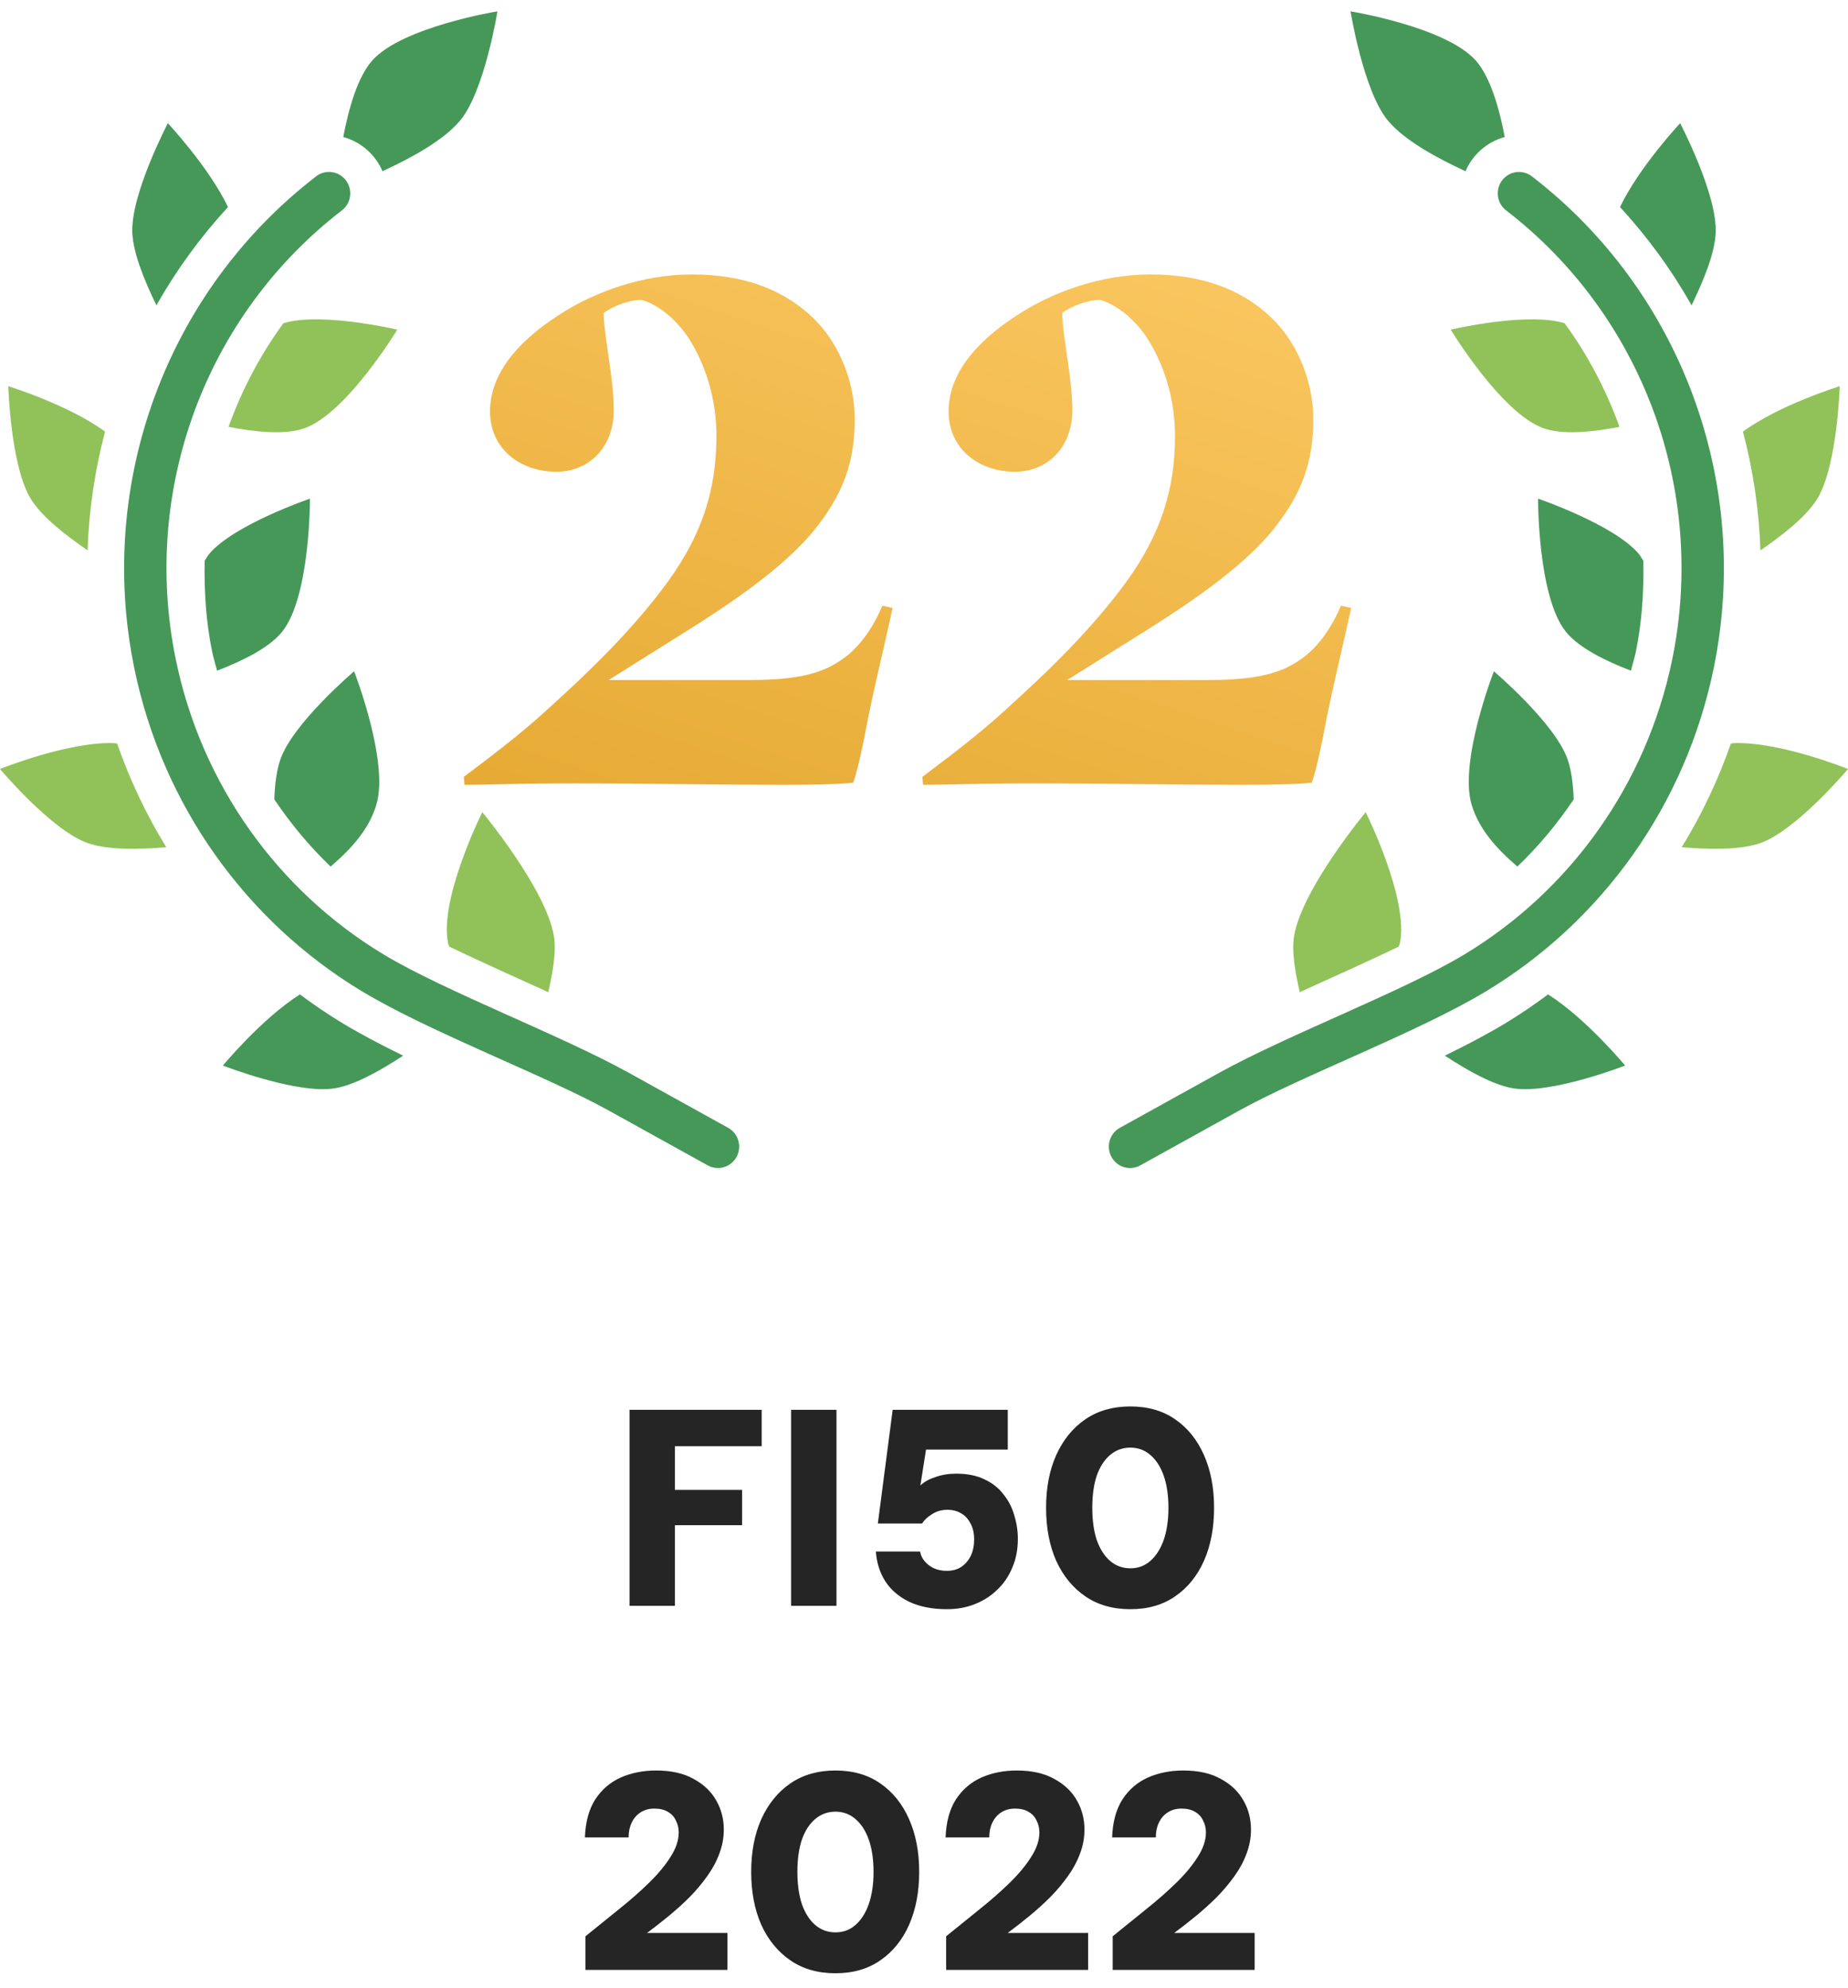 <svg width="66" height="71" viewBox="0 0 66 71" fill="none" xmlns="http://www.w3.org/2000/svg">
<g clip-path="url(#clip0_68_38)">
<g clip-path="url(#clip1_68_38)">
<path fill-rule="evenodd" clip-rule="evenodd" d="M5.995 4.4C5.995 4.4 7.448 5.949 8.143 7.394C7.153 8.468 6.297 9.645 5.587 10.902C5.16 10.025 4.76 9.055 4.726 8.314C4.662 6.943 5.995 4.4 5.995 4.4Z" fill="#469858"/>
<path fill-rule="evenodd" clip-rule="evenodd" d="M11.298 11.404C12.625 11.404 14.189 11.771 14.189 11.771C14.189 11.771 12.396 14.733 10.895 15.285C10.194 15.543 9.117 15.427 8.161 15.243C8.636 13.928 9.289 12.681 10.12 11.544C10.443 11.442 10.857 11.402 11.298 11.404Z" fill="#90C259"/>
<path fill-rule="evenodd" clip-rule="evenodd" d="M0.296 13.791C0.296 13.791 2.45 14.455 3.752 15.413C3.388 16.791 3.176 18.212 3.128 19.653C2.326 19.102 1.501 18.457 1.107 17.827C0.38 16.667 0.296 13.791 0.296 13.791Z" fill="#90C259"/>
<path fill-rule="evenodd" clip-rule="evenodd" d="M11.07 17.806C11.07 17.806 11.082 21.278 10.09 22.542C9.63 23.13 8.659 23.6 7.753 23.95C7.694 23.721 7.623 23.498 7.575 23.265C7.354 22.183 7.29 21.099 7.309 20.023C7.367 19.939 7.42 19.84 7.48 19.769C8.368 18.729 11.07 17.806 11.07 17.806Z" fill="#469858"/>
<path fill-rule="evenodd" clip-rule="evenodd" d="M12.647 23.971C12.647 23.971 13.907 27.2 13.44 28.742C13.172 29.628 12.535 30.322 11.807 30.944C11.054 30.221 10.382 29.416 9.797 28.545C9.815 28.01 9.878 27.507 10.014 27.117C10.465 25.822 12.647 23.971 12.647 23.971Z" fill="#469858"/>
<path fill-rule="evenodd" clip-rule="evenodd" d="M4.081 26.537C4.118 26.539 4.147 26.552 4.184 26.552C4.638 27.858 5.228 29.098 5.939 30.254C4.944 30.337 3.849 30.358 3.128 30.104C1.843 29.654 9.31928e-06 27.46 9.31928e-06 27.46C9.31928e-06 27.46 2.445 26.473 4.081 26.537Z" fill="#90C259"/>
<path fill-rule="evenodd" clip-rule="evenodd" d="M17.225 29.002C17.225 29.002 19.507 31.746 19.784 33.433C19.873 33.974 19.745 34.719 19.58 35.429C18.334 34.865 17.105 34.313 16.047 33.804C16.036 33.764 16.011 33.721 16.003 33.681C15.675 32.103 17.225 29.002 17.225 29.002Z" fill="#90C259"/>
<path fill-rule="evenodd" clip-rule="evenodd" d="M10.712 35.51C11.208 35.88 11.721 36.229 12.254 36.55C12.896 36.937 13.632 37.322 14.399 37.697C13.588 38.226 12.684 38.741 11.96 38.862C10.619 39.087 7.96 38.05 7.96 38.05C7.96 38.05 9.354 36.366 10.712 35.51Z" fill="#469858"/>
<path fill-rule="evenodd" clip-rule="evenodd" d="M17.766 0.405C17.766 0.405 17.309 3.244 16.438 4.298C15.848 5.012 14.684 5.642 13.659 6.115C13.421 5.543 12.907 5.068 12.259 4.893C12.45 3.887 12.771 2.742 13.301 2.153C14.374 0.958 17.766 0.405 17.766 0.405Z" fill="#469858"/>
<path d="M11.774 6.14C11.932 6.145 12.084 6.199 12.209 6.296C12.335 6.392 12.427 6.525 12.474 6.677C12.521 6.829 12.52 6.992 12.471 7.143C12.422 7.295 12.327 7.426 12.2 7.521C7.34 11.268 5.038 17.491 6.276 23.539C7.194 28.021 9.935 31.815 13.706 34.086C15.888 35.4 19.998 36.947 22.468 38.314L25.995 40.268C26.084 40.316 26.163 40.38 26.227 40.459C26.29 40.537 26.338 40.627 26.367 40.725C26.396 40.822 26.405 40.924 26.395 41.025C26.384 41.125 26.354 41.223 26.306 41.312C26.257 41.401 26.192 41.479 26.114 41.542C26.035 41.606 25.945 41.653 25.848 41.68C25.752 41.708 25.651 41.716 25.551 41.704C25.451 41.692 25.355 41.66 25.267 41.61L21.74 39.656C19.478 38.404 15.368 36.868 12.931 35.401C8.799 32.913 5.798 28.756 4.794 23.85C3.439 17.229 5.96 10.406 11.28 6.305C11.42 6.193 11.595 6.135 11.774 6.14Z" fill="#469858"/>
</g>
<g clip-path="url(#clip2_68_38)">
<path fill-rule="evenodd" clip-rule="evenodd" d="M60.005 4.4C60.005 4.4 58.552 5.949 57.857 7.394C58.847 8.468 59.703 9.645 60.413 10.902C60.84 10.025 61.24 9.055 61.274 8.314C61.338 6.943 60.005 4.4 60.005 4.4Z" fill="#469858"/>
<path fill-rule="evenodd" clip-rule="evenodd" d="M54.702 11.404C53.375 11.404 51.811 11.771 51.811 11.771C51.811 11.771 53.604 14.733 55.105 15.285C55.806 15.543 56.883 15.427 57.839 15.243C57.364 13.928 56.711 12.681 55.88 11.544C55.557 11.442 55.143 11.402 54.702 11.404Z" fill="#90C259"/>
<path fill-rule="evenodd" clip-rule="evenodd" d="M65.704 13.791C65.704 13.791 63.55 14.455 62.248 15.413C62.612 16.791 62.824 18.212 62.872 19.653C63.674 19.102 64.499 18.457 64.893 17.827C65.62 16.667 65.704 13.791 65.704 13.791Z" fill="#90C259"/>
<path fill-rule="evenodd" clip-rule="evenodd" d="M54.93 17.806C54.93 17.806 54.918 21.278 55.91 22.542C56.37 23.13 57.341 23.6 58.247 23.95C58.306 23.721 58.377 23.498 58.425 23.265C58.646 22.183 58.71 21.099 58.691 20.023C58.633 19.939 58.58 19.84 58.52 19.769C57.632 18.729 54.93 17.806 54.93 17.806Z" fill="#469858"/>
<path fill-rule="evenodd" clip-rule="evenodd" d="M53.353 23.971C53.353 23.971 52.093 27.2 52.56 28.742C52.828 29.628 53.465 30.322 54.193 30.944C54.946 30.221 55.618 29.416 56.203 28.545C56.185 28.01 56.122 27.507 55.986 27.117C55.535 25.822 53.353 23.971 53.353 23.971Z" fill="#469858"/>
<path fill-rule="evenodd" clip-rule="evenodd" d="M61.919 26.537C61.882 26.539 61.853 26.552 61.816 26.552C61.362 27.858 60.772 29.098 60.061 30.254C61.056 30.337 62.151 30.358 62.872 30.104C64.157 29.654 66 27.46 66 27.46C66 27.46 63.555 26.473 61.919 26.537Z" fill="#90C259"/>
<path fill-rule="evenodd" clip-rule="evenodd" d="M48.775 29.002C48.775 29.002 46.493 31.746 46.216 33.433C46.127 33.974 46.255 34.719 46.42 35.429C47.666 34.865 48.895 34.313 49.953 33.804C49.964 33.764 49.989 33.721 49.997 33.681C50.325 32.103 48.775 29.002 48.775 29.002Z" fill="#90C259"/>
<path fill-rule="evenodd" clip-rule="evenodd" d="M55.288 35.51C54.792 35.88 54.279 36.229 53.746 36.55C53.103 36.937 52.368 37.322 51.601 37.697C52.412 38.226 53.316 38.741 54.039 38.862C55.381 39.087 58.04 38.05 58.04 38.05C58.04 38.05 56.646 36.366 55.288 35.51Z" fill="#469858"/>
<path fill-rule="evenodd" clip-rule="evenodd" d="M48.234 0.405C48.234 0.405 48.691 3.244 49.562 4.298C50.152 5.012 51.316 5.642 52.341 6.115C52.579 5.543 53.093 5.068 53.741 4.893C53.55 3.887 53.229 2.742 52.699 2.153C51.626 0.958 48.234 0.405 48.234 0.405Z" fill="#469858"/>
<path d="M54.226 6.14C54.068 6.145 53.916 6.199 53.791 6.296C53.665 6.392 53.573 6.525 53.526 6.677C53.479 6.829 53.48 6.992 53.529 7.143C53.578 7.295 53.673 7.426 53.8 7.521C58.66 11.268 60.962 17.491 59.724 23.539C58.806 28.021 56.065 31.815 52.294 34.086C50.112 35.4 46.002 36.947 43.532 38.314L40.005 40.268C39.916 40.316 39.837 40.38 39.773 40.459C39.71 40.537 39.662 40.627 39.633 40.725C39.604 40.822 39.595 40.924 39.605 41.025C39.616 41.125 39.646 41.223 39.694 41.312C39.743 41.401 39.808 41.479 39.886 41.542C39.965 41.606 40.055 41.653 40.152 41.68C40.248 41.708 40.349 41.716 40.449 41.704C40.549 41.692 40.645 41.66 40.733 41.61L44.26 39.656C46.522 38.404 50.632 36.868 53.069 35.401C57.201 32.913 60.202 28.756 61.206 23.85C62.561 17.229 60.04 10.406 54.72 6.305C54.58 6.193 54.405 6.135 54.226 6.14Z" fill="#469858"/>
</g>
<path d="M16.565 27.74C17.501 27.038 18.567 26.232 19.477 25.4C21.063 23.97 22.623 22.462 23.871 20.746C25.067 19.082 25.587 17.496 25.587 15.572C25.587 14.272 25.223 13.154 24.729 12.296C24.261 11.464 23.507 10.866 22.909 10.71C22.441 10.71 21.869 10.944 21.557 11.178C21.583 12.114 21.921 13.492 21.921 14.662C21.921 15.91 21.089 16.846 19.867 16.846C18.593 16.846 17.501 16.04 17.501 14.688C17.501 13.232 18.671 12.036 20.153 11.126C21.245 10.45 22.909 9.8 24.703 9.8C26.575 9.8 28.057 10.346 29.149 11.464C30.033 12.374 30.527 13.726 30.527 14.974C30.527 16.508 30.111 17.678 29.019 19.004C27.953 20.278 26.159 21.526 24.183 22.748L21.739 24.282H26.757C27.979 24.282 29.097 24.178 29.903 23.658C30.683 23.19 31.177 22.41 31.515 21.63L31.879 21.708C31.723 22.462 31.281 24.282 31.021 25.556C30.813 26.648 30.657 27.402 30.475 27.948C30.059 28 29.175 28.026 27.979 28.026C25.691 28.026 23.065 27.974 20.517 27.974C18.593 27.974 17.345 28.026 16.591 28.026L16.565 27.74ZM32.942 27.74C33.878 27.038 34.944 26.232 35.854 25.4C37.44 23.97 39 22.462 40.248 20.746C41.444 19.082 41.964 17.496 41.964 15.572C41.964 14.272 41.6 13.154 41.106 12.296C40.638 11.464 39.884 10.866 39.286 10.71C38.818 10.71 38.246 10.944 37.934 11.178C37.96 12.114 38.298 13.492 38.298 14.662C38.298 15.91 37.466 16.846 36.244 16.846C34.97 16.846 33.878 16.04 33.878 14.688C33.878 13.232 35.048 12.036 36.53 11.126C37.622 10.45 39.286 9.8 41.08 9.8C42.952 9.8 44.434 10.346 45.526 11.464C46.41 12.374 46.904 13.726 46.904 14.974C46.904 16.508 46.488 17.678 45.396 19.004C44.33 20.278 42.536 21.526 40.56 22.748L38.116 24.282H43.134C44.356 24.282 45.474 24.178 46.28 23.658C47.06 23.19 47.554 22.41 47.892 21.63L48.256 21.708C48.1 22.462 47.658 24.282 47.398 25.556C47.19 26.648 47.034 27.402 46.852 27.948C46.436 28 45.552 28.026 44.356 28.026C42.068 28.026 39.442 27.974 36.894 27.974C34.97 27.974 33.722 28.026 32.968 28.026L32.942 27.74Z" fill="url(#paint0_linear_68_38)"/>
<path d="M22.483 57.343V50.343H27.203V51.643H24.103V53.203H26.503V54.463H24.103V57.343H22.483ZM28.254 57.343V50.343H29.874V57.343H28.254ZM33.822 57.463C33.301 57.463 32.855 57.377 32.481 57.203C32.108 57.023 31.822 56.78 31.622 56.473C31.422 56.16 31.308 55.803 31.282 55.403H32.861C32.888 55.583 32.988 55.743 33.161 55.883C33.335 56.023 33.555 56.093 33.822 56.093C34.015 56.093 34.185 56.047 34.331 55.953C34.478 55.853 34.592 55.72 34.672 55.553C34.752 55.38 34.791 55.187 34.791 54.973C34.791 54.747 34.748 54.557 34.661 54.403C34.581 54.243 34.471 54.123 34.331 54.043C34.191 53.957 34.028 53.913 33.842 53.913C33.628 53.913 33.441 53.967 33.282 54.073C33.121 54.173 33.005 54.283 32.931 54.403H31.352L31.881 50.343H35.992V51.763H33.072L32.871 53.043C33.005 52.917 33.185 52.817 33.411 52.743C33.638 52.663 33.885 52.623 34.151 52.623C34.545 52.623 34.878 52.69 35.151 52.823C35.431 52.95 35.658 53.127 35.831 53.353C36.011 53.573 36.142 53.823 36.221 54.103C36.308 54.383 36.352 54.667 36.352 54.953C36.352 55.333 36.285 55.677 36.151 55.983C36.025 56.29 35.845 56.553 35.611 56.773C35.385 56.993 35.118 57.163 34.812 57.283C34.511 57.403 34.181 57.463 33.822 57.463ZM40.37 57.463C39.743 57.463 39.207 57.31 38.76 57.003C38.313 56.697 37.967 56.273 37.72 55.733C37.48 55.187 37.36 54.557 37.36 53.843C37.36 53.13 37.48 52.503 37.72 51.963C37.967 51.417 38.313 50.99 38.76 50.683C39.207 50.377 39.743 50.223 40.37 50.223C40.997 50.223 41.53 50.377 41.97 50.683C42.417 50.99 42.76 51.417 43 51.963C43.24 52.503 43.36 53.13 43.36 53.843C43.36 54.557 43.24 55.187 43 55.733C42.76 56.273 42.417 56.697 41.97 57.003C41.53 57.31 40.997 57.463 40.37 57.463ZM40.37 56.003C40.643 56.003 40.88 55.917 41.08 55.743C41.287 55.563 41.447 55.313 41.56 54.993C41.673 54.667 41.73 54.283 41.73 53.843C41.73 53.397 41.673 53.013 41.56 52.693C41.447 52.373 41.287 52.127 41.08 51.953C40.88 51.78 40.643 51.693 40.37 51.693C40.097 51.693 39.857 51.78 39.65 51.953C39.443 52.127 39.283 52.373 39.17 52.693C39.063 53.013 39.01 53.397 39.01 53.843C39.01 54.283 39.063 54.667 39.17 54.993C39.283 55.313 39.443 55.563 39.65 55.743C39.857 55.917 40.097 56.003 40.37 56.003ZM20.91 70.343V69.143C21.317 68.817 21.717 68.493 22.11 68.173C22.51 67.853 22.87 67.537 23.19 67.223C23.51 66.91 23.764 66.603 23.95 66.303C24.144 66.003 24.24 65.713 24.24 65.433C24.24 65.28 24.207 65.14 24.14 65.013C24.08 64.88 23.987 64.777 23.86 64.703C23.734 64.623 23.57 64.583 23.37 64.583C23.177 64.583 23.01 64.63 22.87 64.723C22.737 64.81 22.634 64.93 22.56 65.083C22.487 65.237 22.45 65.413 22.45 65.613H20.89C20.91 65.06 21.034 64.607 21.26 64.253C21.494 63.9 21.797 63.64 22.17 63.473C22.55 63.307 22.97 63.223 23.43 63.223C23.97 63.223 24.417 63.323 24.77 63.523C25.13 63.717 25.4 63.973 25.58 64.293C25.76 64.607 25.85 64.953 25.85 65.333C25.85 65.627 25.797 65.913 25.69 66.193C25.59 66.467 25.447 66.733 25.26 66.993C25.08 67.247 24.874 67.493 24.64 67.733C24.407 67.967 24.157 68.193 23.89 68.413C23.63 68.627 23.37 68.83 23.11 69.023H25.98V70.343H20.91ZM29.838 70.463C29.211 70.463 28.675 70.31 28.228 70.003C27.781 69.697 27.435 69.273 27.188 68.733C26.948 68.187 26.828 67.557 26.828 66.843C26.828 66.13 26.948 65.503 27.188 64.963C27.435 64.417 27.781 63.99 28.228 63.683C28.675 63.377 29.211 63.223 29.838 63.223C30.465 63.223 30.998 63.377 31.438 63.683C31.885 63.99 32.228 64.417 32.468 64.963C32.708 65.503 32.828 66.13 32.828 66.843C32.828 67.557 32.708 68.187 32.468 68.733C32.228 69.273 31.885 69.697 31.438 70.003C30.998 70.31 30.465 70.463 29.838 70.463ZM29.838 69.003C30.111 69.003 30.348 68.917 30.548 68.743C30.755 68.563 30.915 68.313 31.028 67.993C31.141 67.667 31.198 67.283 31.198 66.843C31.198 66.397 31.141 66.013 31.028 65.693C30.915 65.373 30.755 65.127 30.548 64.953C30.348 64.78 30.111 64.693 29.838 64.693C29.565 64.693 29.325 64.78 29.118 64.953C28.911 65.127 28.751 65.373 28.638 65.693C28.531 66.013 28.478 66.397 28.478 66.843C28.478 67.283 28.531 67.667 28.638 67.993C28.751 68.313 28.911 68.563 29.118 68.743C29.325 68.917 29.565 69.003 29.838 69.003ZM33.791 70.343V69.143C34.198 68.817 34.598 68.493 34.991 68.173C35.391 67.853 35.751 67.537 36.071 67.223C36.391 66.91 36.645 66.603 36.831 66.303C37.025 66.003 37.121 65.713 37.121 65.433C37.121 65.28 37.088 65.14 37.021 65.013C36.961 64.88 36.868 64.777 36.741 64.703C36.615 64.623 36.451 64.583 36.251 64.583C36.058 64.583 35.891 64.63 35.751 64.723C35.618 64.81 35.515 64.93 35.441 65.083C35.368 65.237 35.331 65.413 35.331 65.613H33.771C33.791 65.06 33.915 64.607 34.141 64.253C34.375 63.9 34.678 63.64 35.051 63.473C35.431 63.307 35.851 63.223 36.311 63.223C36.851 63.223 37.298 63.323 37.651 63.523C38.011 63.717 38.281 63.973 38.461 64.293C38.641 64.607 38.731 64.953 38.731 65.333C38.731 65.627 38.678 65.913 38.571 66.193C38.471 66.467 38.328 66.733 38.141 66.993C37.961 67.247 37.755 67.493 37.521 67.733C37.288 67.967 37.038 68.193 36.771 68.413C36.511 68.627 36.251 68.83 35.991 69.023H38.861V70.343H33.791ZM39.739 70.343V69.143C40.145 68.817 40.545 68.493 40.938 68.173C41.339 67.853 41.699 67.537 42.019 67.223C42.339 66.91 42.592 66.603 42.779 66.303C42.972 66.003 43.069 65.713 43.069 65.433C43.069 65.28 43.035 65.14 42.968 65.013C42.908 64.88 42.815 64.777 42.688 64.703C42.562 64.623 42.398 64.583 42.199 64.583C42.005 64.583 41.839 64.63 41.699 64.723C41.565 64.81 41.462 64.93 41.389 65.083C41.315 65.237 41.279 65.413 41.279 65.613H39.718C39.739 65.06 39.862 64.607 40.089 64.253C40.322 63.9 40.625 63.64 40.998 63.473C41.379 63.307 41.798 63.223 42.258 63.223C42.798 63.223 43.245 63.323 43.599 63.523C43.959 63.717 44.228 63.973 44.408 64.293C44.589 64.607 44.678 64.953 44.678 65.333C44.678 65.627 44.625 65.913 44.519 66.193C44.419 66.467 44.275 66.733 44.089 66.993C43.908 67.247 43.702 67.493 43.468 67.733C43.235 67.967 42.985 68.193 42.718 68.413C42.459 68.627 42.199 68.83 41.938 69.023H44.809V70.343H39.739Z" fill="#252525"/>
</g>
<defs>
<linearGradient id="paint0_linear_68_38" x1="38.149" y1="1.885" x2="27.017" y2="35.876" gradientUnits="userSpaceOnUse">
<stop stop-color="#FECC69"/>
<stop offset="0.997" stop-color="#E3A62D"/>
</linearGradient>
<clipPath id="clip0_68_38">
<rect width="66" height="71" fill="white"/>
</clipPath>
<clipPath id="clip1_68_38">
<rect width="27" height="42" fill="white"/>
</clipPath>
<clipPath id="clip2_68_38">
<rect width="27" height="42" fill="white" transform="matrix(-1 0 0 1 66 0)"/>
</clipPath>
</defs>
</svg>
